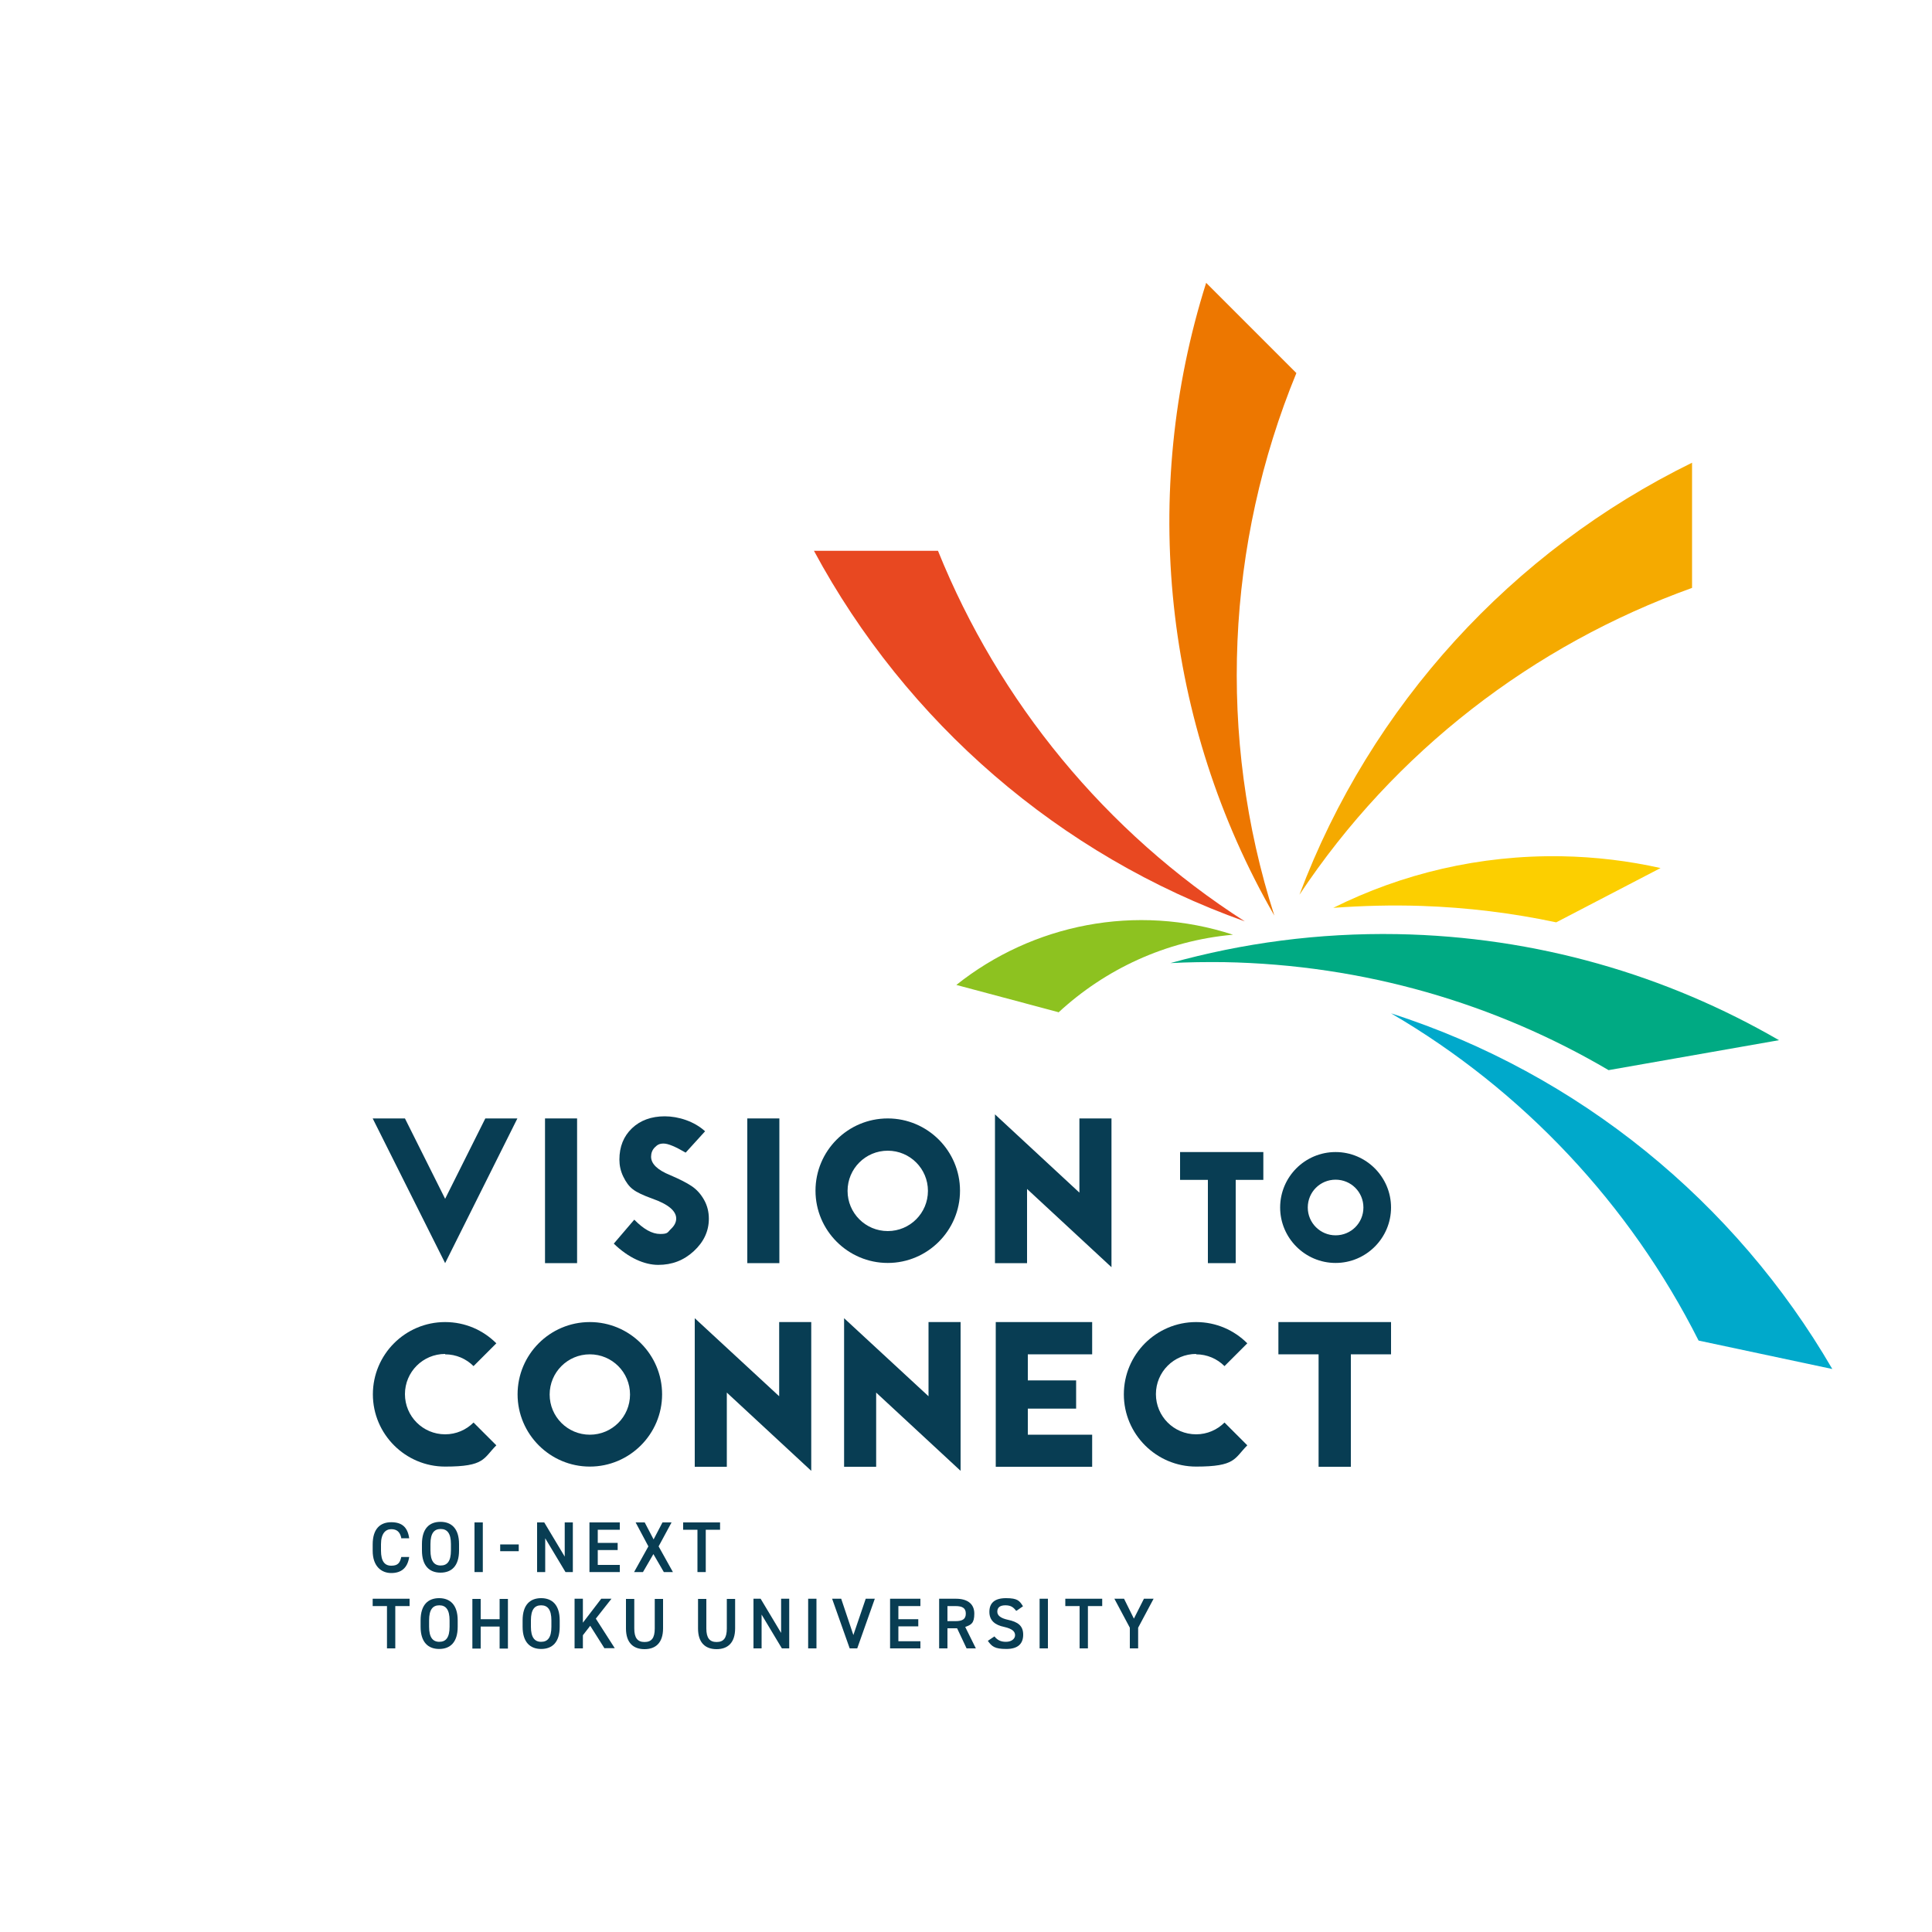 <?xml version="1.0" encoding="UTF-8"?>
<svg xmlns="http://www.w3.org/2000/svg" version="1.1" viewBox="0 0 1000 1000">
  <defs>
    <style>
      .cls-1 {
        fill: #00aa83;
      }

      .cls-2 {
        fill: #00a9cb;
      }

      .cls-3 {
        fill: #083d53;
      }

      .cls-4 {
        fill: #e84821;
      }

      .cls-5 {
        fill: #fff;
      }

      .cls-6 {
        fill: none;
      }

      .cls-7 {
        fill: #ed7700;
      }

      .cls-8 {
        fill: #f5aa00;
      }

      .cls-9 {
        fill: #fccf00;
      }

      .cls-10 {
        fill: #8dc220;
      }
    </style>
  </defs>
  <!-- Generator: Adobe Illustrator 28.7.4, SVG Export Plug-In . SVG Version: 1.2.0 Build 166)  -->
  <g>
    <g id="_レイヤー_1" data-name="レイヤー_1">
      <g>
        <rect class="cls-5" width="1000" height="1000"/>
        <g>
          <g>
            <g>
              <path class="cls-3" d="M305.3,684.3c-20.7,0-37.4,16.8-37.4,37.4s16.8,37.4,37.4,37.4,37.4-16.8,37.4-37.4-16.8-37.4-37.4-37.4ZM305.3,742.6c-11.5,0-20.8-9.3-20.8-20.8s9.3-20.8,20.8-20.8,20.8,9.3,20.8,20.8-9.3,20.8-20.8,20.8Z"/>
              <path class="cls-3" d="M230.4,701c5.7,0,10.9,2.3,14.7,6.1l11.8-11.8c-6.8-6.8-16.1-11-26.5-11-20.7,0-37.4,16.8-37.4,37.4s16.8,37.4,37.4,37.4,19.7-4.2,26.5-11l-11.8-11.8c-3.8,3.8-9,6.1-14.7,6.1-11.5,0-20.8-9.3-20.8-20.8s9.3-20.8,20.8-20.8Z"/>
              <path class="cls-3" d="M619.1,701c5.7,0,10.9,2.3,14.7,6.1l11.8-11.8c-6.8-6.8-16.1-11-26.5-11-20.7,0-37.4,16.8-37.4,37.4s16.8,37.4,37.4,37.4,19.7-4.2,26.5-11l-11.8-11.8c-3.8,3.8-9,6.1-14.7,6.1-11.5,0-20.8-9.3-20.8-20.8s9.3-20.8,20.8-20.8Z"/>
              <polygon class="cls-3" points="403.3 722.7 359.6 682.3 359.6 759.2 376.2 759.2 376.2 720.8 419.9 761.3 419.9 684.3 403.3 684.3 403.3 722.7"/>
              <polygon class="cls-3" points="480.6 722.7 436.9 682.3 436.9 759.2 453.5 759.2 453.5 720.8 497.2 761.3 497.2 684.3 480.6 684.3 480.6 722.7"/>
              <polygon class="cls-3" points="661.7 684.3 661.7 701 682.5 701 682.5 759.2 699.2 759.2 699.2 701 720 701 720 684.3 661.7 684.3"/>
              <polygon class="cls-3" points="515.4 684.3 515.4 759.2 565.3 759.2 565.3 742.6 532 742.6 532 729.1 557 729.1 557 714.5 532 714.5 532 701 565.3 701 565.3 684.3 515.4 684.3"/>
            </g>
            <g>
              <g>
                <polygon class="cls-3" points="653.9 596.3 610.8 596.3 610.8 610.7 625.2 610.7 625.2 653.8 639.6 653.8 639.6 610.7 653.9 610.7 653.9 596.3"/>
                <path class="cls-3" d="M691.3,596.3c-15.9,0-28.7,12.9-28.7,28.7s12.9,28.7,28.7,28.7,28.7-12.9,28.7-28.7-12.9-28.7-28.7-28.7ZM691.3,639.4c-7.9,0-14.4-6.4-14.4-14.4s6.4-14.4,14.4-14.4,14.4,6.4,14.4,14.4-6.4,14.4-14.4,14.4Z"/>
              </g>
              <g>
                <rect class="cls-3" x="282.1" y="578.9" width="16.6" height="74.9"/>
                <rect class="cls-3" x="386.8" y="578.9" width="16.6" height="74.9"/>
                <polygon class="cls-3" points="230.4 620.5 209.6 578.9 192.9 578.9 230.4 653.8 267.8 578.9 251.2 578.9 230.4 620.5"/>
                <polygon class="cls-3" points="558.7 617.3 515 576.8 515 653.8 531.6 653.8 531.6 615.4 575.3 655.9 575.3 578.9 558.7 578.9 558.7 617.3"/>
                <path class="cls-3" d="M364.9,585.6l-10,11c-5.3-3.1-9.1-4.7-11.4-4.7s-3.3.7-4.6,2c-1.3,1.3-1.9,3-1.9,4.8,0,3.7,3.3,6.9,10,9.6,4.9,2.1,8.6,4,11.1,5.7,2.5,1.7,4.6,4,6.3,7,1.7,3,2.5,6.3,2.5,9.8,0,6.4-2.6,12-7.8,16.8-5.2,4.8-11.3,7.1-18.4,7.1s-15.4-3.6-23-11l10.6-12.4c4.8,4.9,9.2,7.4,13.4,7.4s3.8-.9,5.6-2.6c1.8-1.7,2.7-3.5,2.7-5.4,0-3.9-4.1-7.4-12.4-10.3-4.7-1.7-8.1-3.3-10-4.8-2-1.5-3.6-3.7-5-6.6-1.4-2.9-2-5.8-2-8.8,0-6.7,2.2-12.1,6.5-16.2,4.3-4.1,10-6.2,17-6.2s15.3,2.6,20.9,7.8Z"/>
                <path class="cls-3" d="M459.5,578.9c-20.7,0-37.4,16.8-37.4,37.4s16.8,37.4,37.4,37.4,37.4-16.8,37.4-37.4-16.8-37.4-37.4-37.4ZM459.5,637.2c-11.5,0-20.8-9.3-20.8-20.8s9.3-20.8,20.8-20.8,20.8,9.3,20.8,20.8-9.3,20.8-20.8,20.8Z"/>
              </g>
            </g>
          </g>
          <g>
            <g>
              <path class="cls-1" d="M920.8,538.4c-58.2-33.7-125.5-53.6-197.6-54.9-40.7-.7-80.1,4.6-117.4,15,9.2-.5,18.4-.6,27.7-.5,72.7,1.3,140.6,21.5,199.1,55.9l88.2-15.5Z"/>
              <path class="cls-10" d="M547.8,523.9v.2c24.2-22.4,55.6-37.2,90.4-40.3-50.2-16.4-103.8-5.4-143.2,26l52.8,14.1Z"/>
              <path class="cls-9" d="M859.5,449.3c-16.5-3.7-33.7-5.8-51.3-6.1-42.4-.7-82.6,9-118.1,26.7,15-1.1,30.2-1.5,45.6-1,23.9.8,47.2,3.7,69.8,8.5l54-28.1Z"/>
              <path class="cls-8" d="M875.8,239.5c-93,45.6-166.4,125.5-203.2,223.6,49.1-74,121-129.3,203.2-158.8v-64.8Z"/>
              <path class="cls-7" d="M671,193.1l-46.7-46.7c-34.3,108.5-22.1,227.8,35.3,327.5-29.8-92.8-24.9-192.5,11.4-280.8Z"/>
              <path class="cls-4" d="M485.4,285.1h-64.1c47.7,88.6,127,157.6,223,191.8-72.1-46.2-127.3-113.7-158.8-191.8Z"/>
            </g>
            <path class="cls-2" d="M879.3,693.9l69.1,14.7c-50.2-86.4-131.3-152.9-228.4-184.1,68.2,39.8,123.6,98.8,159.2,169.4h0Z"/>
          </g>
          <path class="cls-3" d="M207.7,796c-.7-3.1-2.3-4.5-5.2-4.5s-5.3,2.2-5.3,7.8v3.3c0,5.5,1.9,7.8,5.3,7.8s4.5-1.4,5.2-4.5h4.1c-.9,5.8-4.2,8.3-9.3,8.3s-9.6-3.5-9.6-11.5v-3.3c0-8.1,3.9-11.5,9.6-11.5s8.5,2.7,9.3,8.3h-4.2Z"/>
          <path class="cls-3" d="M228,814c-5.7,0-9.6-3.5-9.6-11.5v-3.3c0-8.1,3.9-11.5,9.6-11.5s9.6,3.5,9.6,11.5v3.3c0,8.1-3.9,11.5-9.6,11.5ZM222.8,802.5c0,5.5,1.9,7.8,5.3,7.8s5.3-2.2,5.3-7.8v-3.3c0-5.5-1.9-7.8-5.3-7.8s-5.3,2.2-5.3,7.8v3.3Z"/>
          <path class="cls-3" d="M249.9,813.7h-4.3v-25.7h4.3v25.7Z"/>
          <path class="cls-3" d="M258.9,799.4h9.6v3.5h-9.6v-3.5Z"/>
          <path class="cls-3" d="M296.5,788v25.7h-3.8l-10.5-17.5v17.5h-4.2v-25.7h3.7l10.6,17.7v-17.7h4.2Z"/>
          <path class="cls-3" d="M320.8,788v3.8h-11.4v6.8h10.3v3.7h-10.3v7.7h11.4v3.7h-15.7v-25.7h15.7Z"/>
          <path class="cls-3" d="M328.2,813.7l7.4-13.3-6.6-12.4h4.7l4.6,8.8,4.6-8.8h4.7l-6.7,12.4,7.4,13.3h-4.7l-5.4-9.3-5.4,9.3h-4.7Z"/>
          <path class="cls-3" d="M372.7,788v3.8h-7.4v21.9h-4.3v-21.9h-7.4v-3.8h19.1Z"/>
          <path class="cls-3" d="M212,827.5v3.8h-7.4v21.9h-4.3v-21.9h-7.4v-3.8h19.1Z"/>
          <path class="cls-3" d="M227.3,853.5c-5.7,0-9.6-3.5-9.6-11.5v-3.3c0-8.1,3.9-11.5,9.6-11.5s9.6,3.5,9.6,11.5v3.3c0,8.1-3.9,11.5-9.6,11.5ZM222.1,842c0,5.5,1.9,7.8,5.3,7.8s5.3-2.2,5.3-7.8v-3.3c0-5.5-1.9-7.8-5.3-7.8s-5.3,2.2-5.3,7.8v3.3Z"/>
          <path class="cls-3" d="M248.8,838.1h9.8v-10.5h4.3v25.7h-4.3v-11.4h-9.8v11.4h-4.3v-25.7h4.3v10.5Z"/>
          <path class="cls-3" d="M280.1,853.5c-5.7,0-9.6-3.5-9.6-11.5v-3.3c0-8.1,3.9-11.5,9.6-11.5s9.6,3.5,9.6,11.5v3.3c0,8.1-3.9,11.5-9.6,11.5ZM274.8,842c0,5.5,1.9,7.8,5.3,7.8s5.3-2.2,5.3-7.8v-3.3c0-5.5-1.9-7.8-5.3-7.8s-5.3,2.2-5.3,7.8v3.3Z"/>
          <path class="cls-3" d="M312.9,853.2l-7.4-11.7-3.8,4.9v6.8h-4.3v-25.7h4.3v12.4l9.5-12.4h5.3l-8.1,10.3,9.8,15.3h-5.2Z"/>
          <path class="cls-3" d="M343.2,827.5v15.3c0,7.6-3.9,10.8-9.6,10.8s-9.6-3.2-9.6-10.7v-15.3h4.3v15.3c0,4.9,1.7,7,5.3,7s5.3-2,5.3-7v-15.3h4.3Z"/>
          <path class="cls-3" d="M380.5,827.5v15.3c0,7.6-3.9,10.8-9.6,10.8s-9.6-3.2-9.6-10.7v-15.3h4.3v15.3c0,4.9,1.7,7,5.3,7s5.3-2,5.3-7v-15.3h4.3Z"/>
          <path class="cls-3" d="M408.5,827.5v25.7h-3.8l-10.5-17.5v17.5h-4.2v-25.7h3.7l10.6,17.7v-17.7h4.2Z"/>
          <path class="cls-3" d="M422.6,853.2h-4.3v-25.7h4.3v25.7Z"/>
          <path class="cls-3" d="M435.4,827.5l6.3,18.8,6.4-18.8h4.7l-9.1,25.7h-3.9l-9.1-25.7h4.7Z"/>
          <path class="cls-3" d="M476.4,827.5v3.8h-11.4v6.8h10.3v3.7h-10.3v7.7h11.4v3.7h-15.7v-25.7h15.7Z"/>
          <path class="cls-3" d="M500.3,853.2l-4.9-10.4h-5v10.4h-4.3v-25.7h8.7c5.9,0,9.5,2.6,9.5,7.7s-1.7,5.8-4.7,6.9l5.5,11.1h-4.8ZM494.5,839.1c3.6,0,5.4-1,5.4-3.9s-1.8-3.9-5.4-3.9h-4.1v7.8h4.1Z"/>
          <path class="cls-3" d="M525.9,833.7c-1.3-1.7-2.6-2.8-5.5-2.8s-4.2,1.2-4.2,3.3,1.9,3.4,5.5,4.2c5.2,1.1,7.9,3.1,7.9,7.7s-2.6,7.4-8.7,7.4-7.5-1.3-9.6-4.2l3.4-2.3c1.5,1.8,3.1,2.8,6,2.8s4.7-1.6,4.7-3.4-1.2-3.3-5.6-4.3c-4.9-1-7.7-3.4-7.7-7.8s2.5-7.1,8.6-7.1,7,1.4,8.8,4.2l-3.3,2.3Z"/>
          <path class="cls-3" d="M542.4,853.2h-4.3v-25.7h4.3v25.7Z"/>
          <path class="cls-3" d="M570.5,827.5v3.8h-7.4v21.9h-4.3v-21.9h-7.4v-3.8h19.1Z"/>
          <path class="cls-3" d="M581.8,827.5l5.1,10.3,5.2-10.3h5l-8,15v10.7h-4.3v-10.7l-8-15h5Z"/>
          <rect class="cls-6" x="138.3" y="93.8" width="860.8" height="812.5"/>
        </g>
      </g>
    </g>
  </g>
</svg>